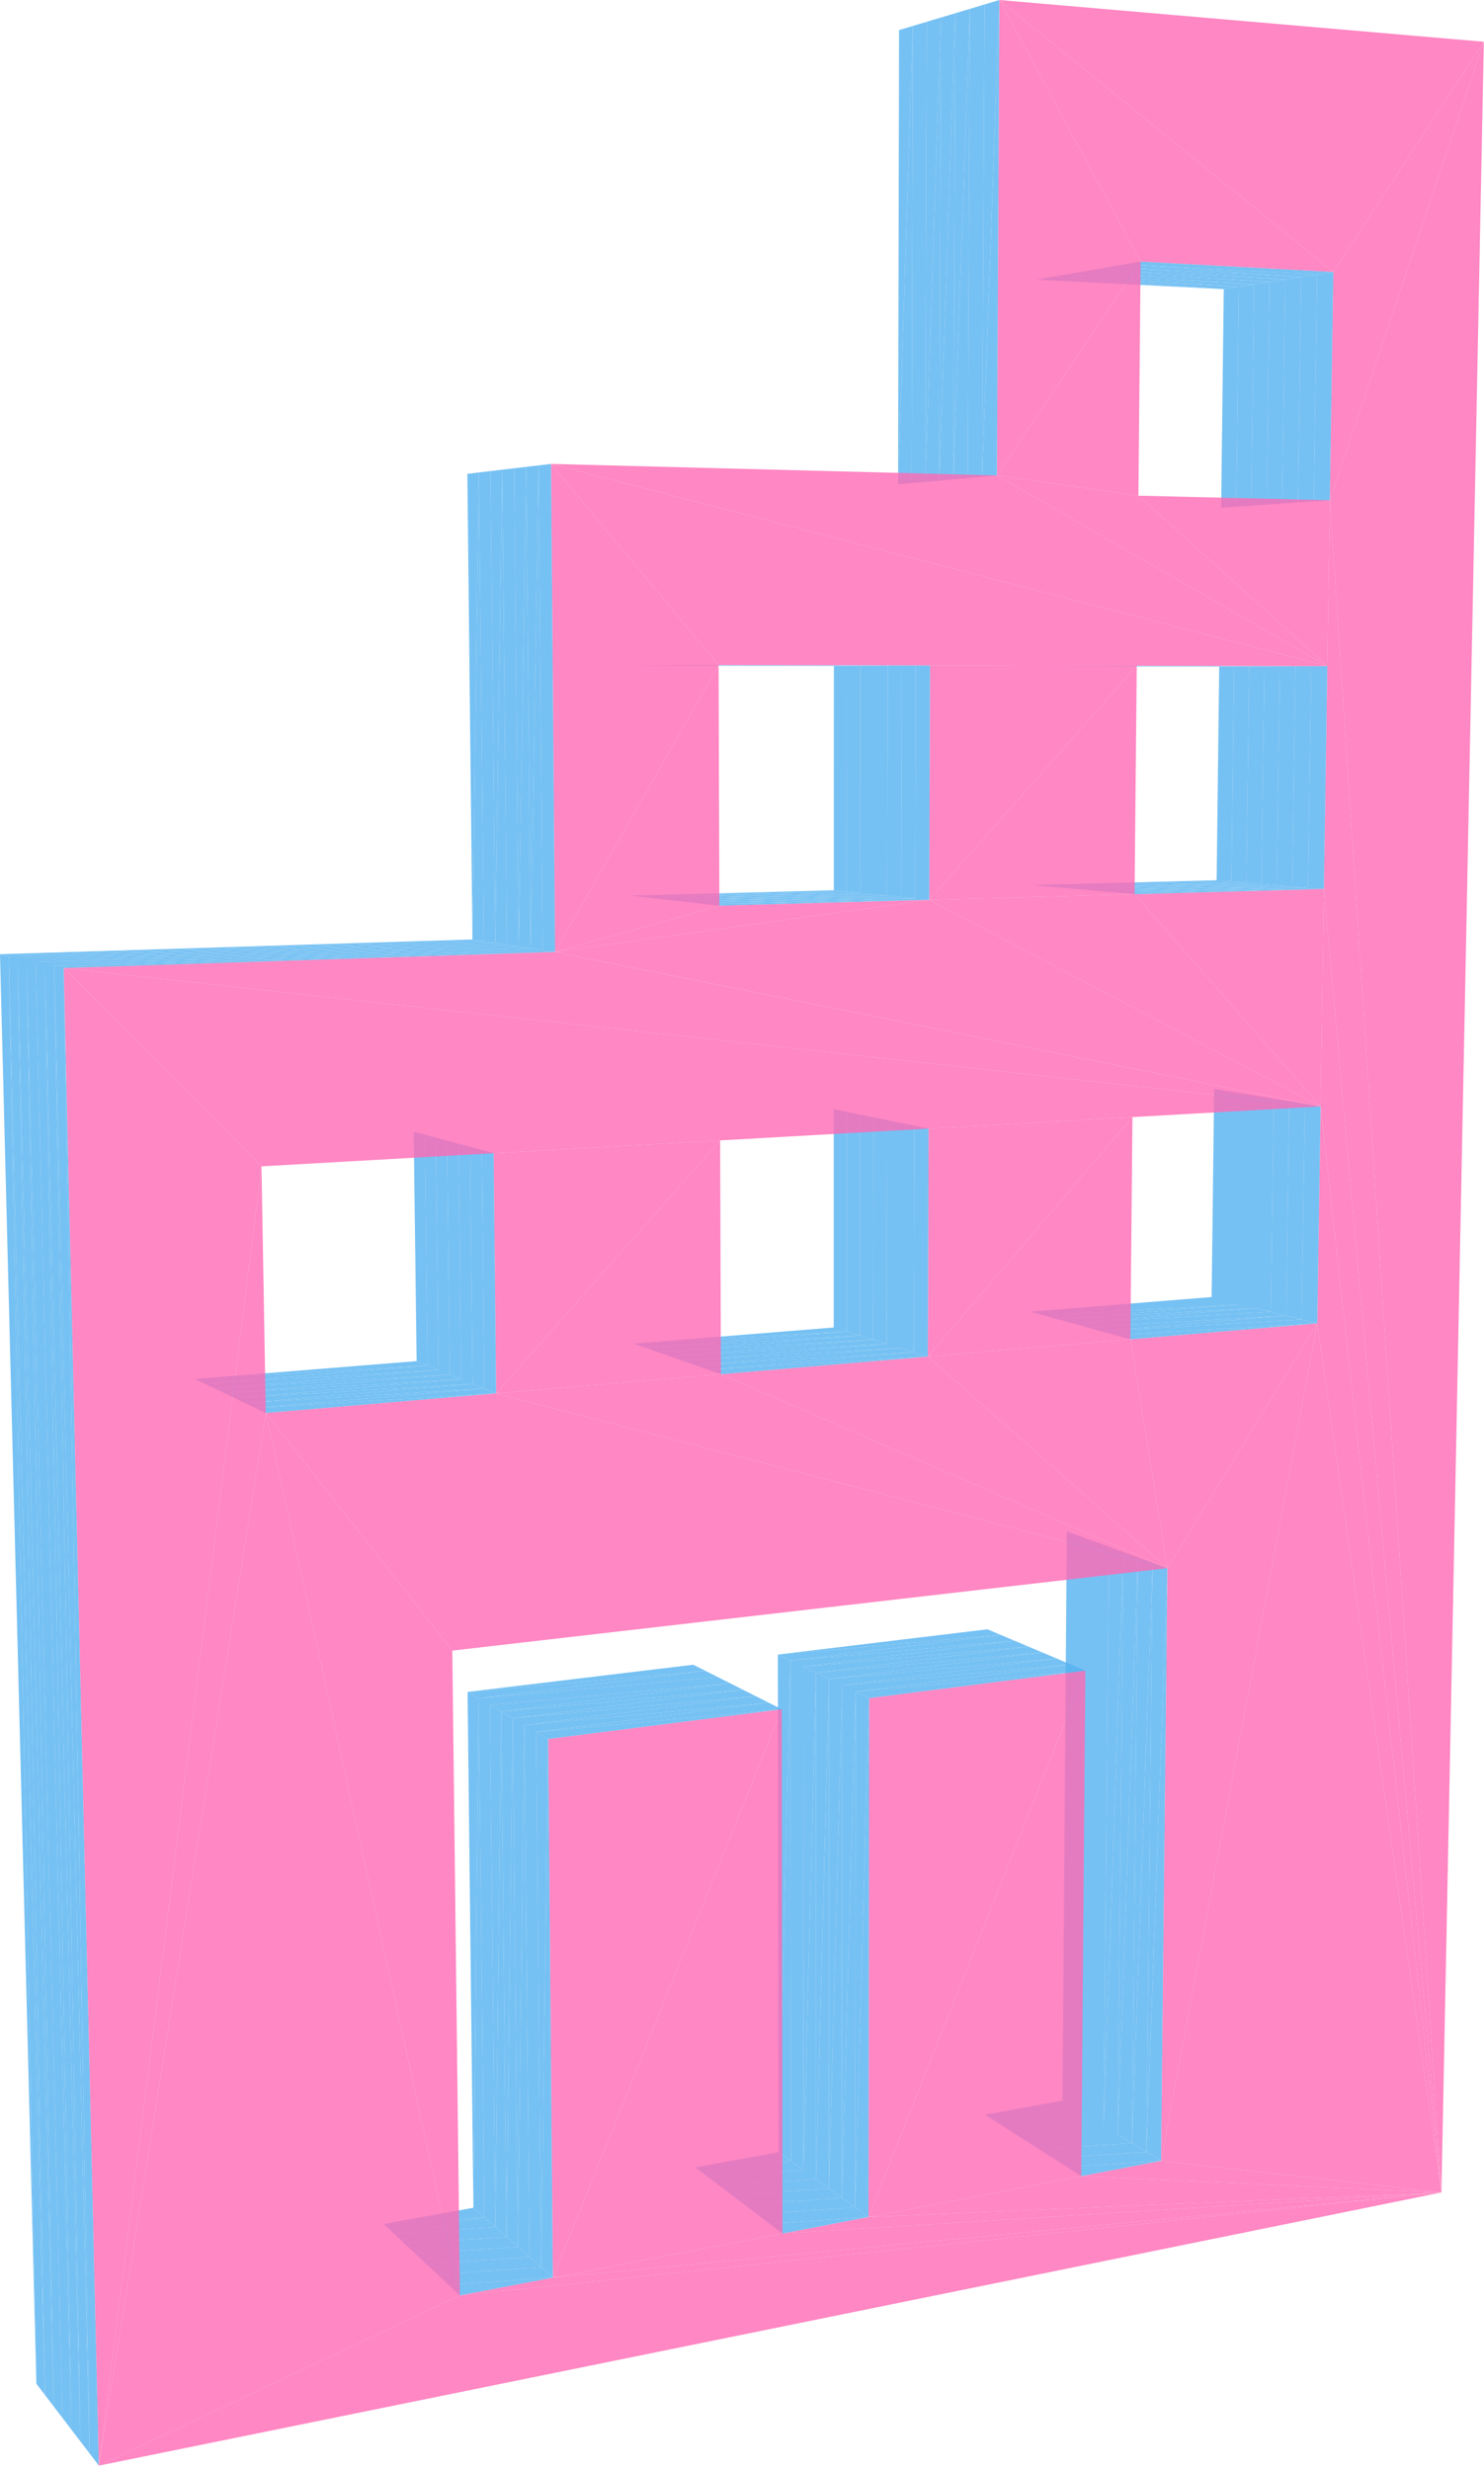 <?xml version="1.0" encoding="UTF-8"?> <svg xmlns="http://www.w3.org/2000/svg" width="354" height="589" viewBox="0 0 354 589" fill="none"> <path d="M256.694 502.943L253.452 500.963L234.955 504.326L256.694 502.943ZM256.694 502.943L257.786 366.417L253.452 500.963L256.694 502.943ZM238.12 506.346L256.694 502.943L234.955 504.326L238.12 506.346ZM259.975 504.946L256.694 502.943L238.12 506.346L259.975 504.946ZM292.5 310.189L293.123 260.255L289.027 309.323L292.5 310.189ZM293.123 260.255L289.624 259.677L289.027 309.323L293.123 260.255ZM257.786 366.417L254.478 365.208L253.452 500.963L257.786 366.417ZM259.975 504.946L261.134 367.64L256.694 502.943L259.975 504.946ZM292.5 310.189L289.027 309.323L245.713 312.813L292.5 310.189ZM241.324 508.389L259.975 504.946L238.12 506.346L241.324 508.389ZM263.294 506.973L259.975 504.946L241.324 508.389L263.294 506.973ZM296.014 311.065L296.663 260.84L292.5 310.189L296.014 311.065ZM296.663 260.84L293.123 260.255L292.5 310.189L296.663 260.84ZM261.134 367.64L257.786 366.417L256.694 502.943L261.134 367.64ZM263.294 506.973L264.521 368.878L259.975 504.946L263.294 506.973ZM296.014 311.065L292.5 310.189L249.008 313.72L296.014 311.065ZM244.565 510.457L263.294 506.973L241.324 508.389L244.565 510.457ZM266.653 509.024L263.294 506.973L244.565 510.457L266.653 509.024ZM299.57 311.952L300.247 261.432L296.014 311.065L299.57 311.952ZM300.247 261.432L296.663 260.84L296.014 311.065L300.247 261.432ZM293.747 210.212L294.386 158.962L290.221 209.927L293.747 210.212ZM294.386 158.962L290.834 158.98L290.221 209.927L294.386 158.962ZM264.521 368.878L261.134 367.64L259.975 504.946L264.521 368.878ZM249.008 313.72L292.5 310.189L245.713 312.813L249.008 313.72ZM266.653 509.024L267.95 370.131L263.294 506.973L266.653 509.024ZM299.57 311.952L296.014 311.065L252.342 314.639L299.57 311.952ZM247.846 512.55L266.653 509.024L244.565 510.457L247.846 512.55ZM270.052 511.099L266.653 509.024L247.846 512.55L270.052 511.099ZM293.747 210.212L290.221 209.927L246.36 211.077L293.747 210.212ZM303.168 312.85L303.873 262.031L299.57 311.952L303.168 312.85ZM303.873 262.031L300.247 261.432L299.57 311.952L303.873 262.031Z" fill="#54B2F0" fill-opacity="0.8"></path> <path d="M343.846 522.862L314.226 315.608L276.974 515.326L343.846 522.862Z" fill="#FF69B4" fill-opacity="0.8"></path> <path d="M297.314 210.501L297.981 158.944L293.747 210.212L297.314 210.501ZM297.981 158.944L294.386 158.962L293.747 210.212L297.981 158.944Z" fill="#54B2F0" fill-opacity="0.8"></path> <path d="M276.974 515.326L257.928 518.982L343.846 522.862L276.974 515.326Z" fill="#FF69B4" fill-opacity="0.8"></path> <path d="M267.95 370.131L264.521 368.878L263.294 506.973L267.95 370.131ZM252.342 314.639L296.014 311.065L249.008 313.721L252.342 314.639ZM270.052 511.099L271.421 371.399L266.653 509.024L270.052 511.099ZM303.168 312.85L299.57 311.952L255.718 315.57L303.168 312.85ZM251.166 514.668L270.052 511.099L247.846 512.55L251.166 514.668ZM273.492 513.2L270.052 511.099L251.166 514.668L273.492 513.2Z" fill="#54B2F0" fill-opacity="0.8"></path> <path d="M343.846 522.862L315.019 263.873L314.226 315.608L343.846 522.862Z" fill="#FF69B4" fill-opacity="0.8"></path> <path d="M297.314 210.501L293.747 210.212L249.703 211.377L297.314 210.501ZM238.762 389.921L235.543 388.564L185.548 394.582L238.762 389.921ZM306.81 313.758L307.543 262.637L303.168 312.85L306.81 313.758ZM307.543 262.637L303.873 262.031L303.168 312.85L307.543 262.637ZM294.869 120.839L295.523 68.391L291.297 121.086L294.869 120.839ZM295.523 68.391L291.923 68.956L291.297 121.086L295.523 68.391ZM300.925 210.794L301.62 158.925L297.314 210.501L300.925 210.794ZM301.62 158.925L297.981 158.944L297.314 210.501L301.62 158.925ZM271.421 371.399L267.95 370.131L266.653 509.024L271.421 371.399ZM294.386 158.962L250.06 158.889L290.833 158.98L294.386 158.962ZM255.718 315.569L299.57 311.952L252.342 314.639L255.718 315.569ZM249.703 211.377L293.747 210.212L246.36 211.077L249.703 211.377ZM273.492 513.2L274.934 372.683L270.052 511.099L273.492 513.2Z" fill="#54B2F0" fill-opacity="0.8"></path> <path d="M343.846 522.862L315.813 212L315.019 263.872L343.846 522.862Z" fill="#FF69B4" fill-opacity="0.8"></path> <path d="M306.81 313.758L303.168 312.85L259.135 316.511L306.81 313.758ZM254.527 516.812L273.492 513.2L251.166 514.668L254.527 516.812ZM276.974 515.326L273.492 513.2L254.527 516.812L276.974 515.326ZM188.678 515.404L185.727 513.277L165.871 516.887L188.678 515.404ZM300.925 210.794L297.314 210.501L253.087 211.68L300.925 210.794ZM242.02 391.295L238.762 389.921L188.545 396.013L242.02 391.295ZM310.496 314.678L311.258 263.251L306.81 313.758L310.496 314.678ZM311.258 263.251L307.543 262.637L306.81 313.758L311.258 263.251ZM298.485 120.59L299.167 67.82L294.869 120.839L298.485 120.59ZM299.167 67.82L295.523 68.391L294.869 120.839L299.167 67.82ZM304.579 211.09L305.303 158.907L300.925 210.794L304.579 211.09ZM305.303 158.907L301.62 158.925L300.925 210.794L305.303 158.907ZM274.934 372.683L271.421 371.399L270.052 511.099L274.934 372.683ZM250.06 158.889L246.692 158.907L290.833 158.98L250.06 158.889ZM297.981 158.944L253.469 158.869L294.386 158.962L297.981 158.944ZM259.135 316.511L303.168 312.85L255.718 315.569L259.135 316.511Z" fill="#54B2F0" fill-opacity="0.8"></path> <path d="M257.928 518.982L207.163 528.726L343.846 522.862L257.928 518.982Z" fill="#FF69B4" fill-opacity="0.8"></path> <path d="M188.678 515.404L188.545 396.013L185.727 513.277L188.678 515.404ZM253.087 211.68L297.314 210.501L249.703 211.377L253.087 211.68ZM276.974 515.326L278.491 373.983L273.492 513.2L276.974 515.326Z" fill="#54B2F0" fill-opacity="0.8"></path> <path d="M343.846 522.862L317.241 119.297L315.813 212L343.846 522.862Z" fill="#FF69B4" fill-opacity="0.8"></path> <path d="M310.496 314.678L306.81 313.758L262.594 317.464L310.496 314.678ZM257.928 518.982L276.974 515.326L254.527 516.812L257.928 518.982ZM168.731 519.058L188.678 515.404L165.871 516.887L168.731 519.058ZM188.545 396.013L238.762 389.921L185.548 394.582L188.545 396.013ZM191.665 517.557L188.678 515.404L168.731 519.058L191.665 517.557ZM304.579 211.09L300.925 210.794L256.513 211.987L304.579 211.09ZM245.317 392.686L242.02 391.295L191.579 397.462L245.317 392.686Z" fill="#54B2F0" fill-opacity="0.8"></path> <path d="M343.846 522.862L353.96 9.96L317.241 119.297L343.846 522.862Z" fill="#FF69B4" fill-opacity="0.8"></path> <path d="M188.545 396.013L185.548 394.582L185.727 513.277L188.545 396.013ZM314.226 315.608L315.019 263.872L310.496 314.678L314.226 315.608ZM315.019 263.872L311.258 263.251L310.496 314.678L315.019 263.872ZM302.144 120.338L302.856 67.242L298.485 120.59L302.144 120.338ZM302.856 67.242L299.167 67.82L298.485 120.59L302.856 67.242ZM295.523 68.391L250.698 66.089L291.923 68.955L295.523 68.391ZM308.278 211.389L309.031 158.888L304.579 211.09L308.278 211.389ZM309.031 158.888L305.303 158.907L304.579 211.09L309.031 158.888ZM278.491 373.983L274.934 372.683L273.492 513.2L278.491 373.983ZM253.469 158.869L250.06 158.888L294.386 158.962L253.469 158.869Z" fill="#54B2F0" fill-opacity="0.8"></path> <path d="M314.226 315.608L278.491 373.983L276.974 515.326L314.226 315.608Z" fill="#FF69B4" fill-opacity="0.8"></path> <path d="M301.62 158.925L256.92 158.85L297.981 158.944L301.62 158.925ZM262.594 317.464L306.81 313.758L259.135 316.511L262.594 317.464ZM191.665 517.557L191.579 397.462L188.678 515.404L191.665 517.557ZM256.513 211.987L300.925 210.794L253.087 211.68L256.513 211.987ZM314.226 315.608L310.496 314.678L266.096 318.429L314.226 315.608ZM171.626 521.256L191.665 517.557L168.731 519.058L171.626 521.256ZM191.579 397.462L242.02 391.295L188.545 396.013L191.579 397.462ZM194.688 519.736L191.665 517.557L171.626 521.256L194.688 519.736ZM308.278 211.389L304.579 211.09L259.981 212.298L308.278 211.389ZM248.654 394.093L245.317 392.686L194.651 398.928L248.654 394.093ZM191.579 397.462L188.545 396.013L188.678 515.404L191.579 397.462ZM305.849 120.082L306.59 66.657L302.144 120.338L305.849 120.082ZM306.59 66.657L302.856 67.242L302.144 120.338L306.59 66.657ZM250.698 66.089L247.287 66.681L291.923 68.955L250.698 66.089ZM299.167 67.82L254.152 65.49L295.523 68.391L299.167 67.82ZM312.023 211.693L312.806 158.869L308.278 211.389L312.023 211.693ZM312.806 158.869L309.031 158.888L308.278 211.389L312.806 158.869ZM256.92 158.85L253.469 158.869L297.981 158.944L256.92 158.85ZM305.303 158.907L260.415 158.831L301.62 158.925L305.303 158.907ZM266.096 318.429L310.496 314.678L262.594 317.464L266.096 318.429ZM194.688 519.736L194.651 398.928L191.665 517.557L194.688 519.736Z" fill="#54B2F0" fill-opacity="0.8"></path> <path d="M207.163 528.726L186.655 532.663L343.846 522.862L207.163 528.726Z" fill="#FF69B4" fill-opacity="0.8"></path> <path d="M259.981 212.298L304.579 211.09L256.513 211.987L259.981 212.298ZM174.558 523.481L194.688 519.736L171.626 521.256L174.558 523.481ZM194.651 398.928L245.317 392.686L191.579 397.462L194.651 398.928ZM197.749 521.942L194.688 519.736L174.558 523.481L197.749 521.942ZM312.023 211.693L308.278 211.389L263.493 212.612L312.023 211.693ZM252.032 395.518L248.654 394.093L197.762 400.413L252.032 395.518Z" fill="#54B2F0" fill-opacity="0.8"></path> <path d="M314.226 315.608L269.641 319.406L278.491 373.983L314.226 315.608Z" fill="#FF69B4" fill-opacity="0.8"></path> <path d="M194.651 398.928L191.579 397.462L191.665 517.557L194.651 398.928ZM201.962 317.541L201.997 265.163L198.874 316.586L201.962 317.541ZM201.997 265.163L198.886 264.526L198.874 316.586L201.997 265.163ZM309.6 119.824L310.371 66.065L305.849 120.082L309.6 119.824ZM310.371 66.065L306.59 66.657L305.849 120.082L310.371 66.065ZM254.152 65.49L250.699 66.089L295.523 68.391L254.152 65.49ZM302.856 67.242L257.65 64.883L299.167 67.82L302.856 67.242ZM315.813 212L316.627 158.849L312.023 211.693L315.813 212ZM316.627 158.849L312.806 158.869L312.023 211.693L316.627 158.849ZM260.415 158.831L256.92 158.85L301.62 158.925L260.415 158.831ZM309.031 158.888L263.954 158.811L305.303 158.907L309.031 158.888ZM269.641 319.406L314.226 315.608L266.096 318.429L269.641 319.406ZM197.749 521.942L197.762 400.413L194.688 519.736L197.749 521.942ZM263.493 212.612L308.278 211.389L259.981 212.298L263.493 212.612ZM201.962 317.541L198.874 316.586L151.127 320.434L201.962 317.541ZM177.525 525.733L197.749 521.942L174.558 523.481L177.525 525.733ZM197.762 400.413L248.654 394.093L194.651 398.928L197.762 400.413ZM200.848 524.175L197.749 521.942L177.525 525.733L200.848 524.175ZM315.813 212L312.023 211.693L267.049 212.931L315.813 212Z" fill="#54B2F0" fill-opacity="0.8"></path> <path d="M257.928 518.982L258.914 398.421L207.163 528.726L257.928 518.982Z" fill="#FF69B4" fill-opacity="0.8"></path> <path d="M255.452 396.961L252.032 395.518L200.912 401.917L255.452 396.961ZM197.762 400.413L194.651 398.928L194.688 519.736L197.762 400.413ZM205.09 318.506L205.146 265.808L201.962 317.541L205.09 318.506ZM205.146 265.808L201.997 265.163L201.962 317.541L205.146 265.808ZM313.397 119.562L314.199 65.465L309.6 119.824L313.397 119.562ZM314.199 65.465L310.371 66.065L309.6 119.824L314.199 65.465Z" fill="#54B2F0" fill-opacity="0.8"></path> <path d="M315.813 212L270.649 213.254L315.019 263.872L315.813 212ZM317.241 119.297L316.627 158.849L315.813 212L317.241 119.297Z" fill="#FF69B4" fill-opacity="0.8"></path> <path d="M257.65 64.883L254.152 65.49L299.167 67.82L257.65 64.883ZM306.59 66.657L261.191 64.268L302.856 67.242L306.59 66.657ZM263.954 158.811L260.415 158.831L305.303 158.907L263.954 158.811ZM312.806 158.869L267.537 158.791L309.031 158.888L312.806 158.869ZM200.848 524.175L200.912 401.917L197.749 521.942L200.848 524.175ZM267.048 212.931L312.022 211.693L263.493 212.612L267.048 212.931Z" fill="#54B2F0" fill-opacity="0.8"></path> <path d="M186.654 532.663L131.88 543.177L343.846 522.862L186.654 532.663Z" fill="#FF69B4" fill-opacity="0.8"></path> <path d="M205.09 318.506L201.962 317.541L153.992 321.436L205.09 318.506ZM180.53 528.014L200.848 524.175L177.525 525.733L180.53 528.014ZM200.912 401.917L252.032 395.518L197.762 400.413L200.912 401.917ZM203.986 526.437L200.848 524.175L180.53 528.014L203.986 526.437ZM258.915 398.421L255.452 396.961L204.102 403.44L258.915 398.421ZM200.912 401.917L197.762 400.413L197.749 521.942L200.912 401.917ZM168.274 398.472L165.371 397.011L111.538 403.492L168.274 398.472ZM208.256 319.484L208.334 266.461L205.09 318.506L208.256 319.484ZM208.334 266.461L205.146 265.808L205.09 318.506L208.334 266.461ZM317.241 119.297L318.075 64.858L313.397 119.562L317.241 119.297ZM318.075 64.858L314.199 65.465L313.397 119.562L318.075 64.858Z" fill="#54B2F0" fill-opacity="0.8"></path> <path d="M353.96 9.96L318.075 64.858L317.241 119.297L353.96 9.96Z" fill="#FF69B4" fill-opacity="0.8"></path> <path d="M261.191 64.268L257.65 64.883L302.856 67.242L261.191 64.268ZM310.371 66.065L264.778 63.645L306.59 66.657L310.371 66.065ZM202.031 212.638L202.066 158.809L198.899 212.323L202.031 212.638ZM267.538 158.791L263.954 158.811L309.031 158.888L267.538 158.791ZM202.066 158.809L198.913 158.829L198.899 212.323L202.066 158.809ZM316.627 158.849L271.167 158.771L312.806 158.869L316.627 158.849ZM153.992 321.436L201.962 317.541L151.127 320.434L153.992 321.436ZM203.986 526.437L204.101 403.44L200.848 524.175L203.986 526.437ZM270.649 213.254L315.813 212L267.049 212.931L270.649 213.254Z" fill="#54B2F0" fill-opacity="0.8"></path> <path d="M269.641 319.406L221.327 323.522L278.491 373.983L269.641 319.406Z" fill="#FF69B4" fill-opacity="0.8"></path> <path d="M208.256 319.484L205.09 318.507L156.892 322.451L208.256 319.484ZM183.573 530.324L203.986 526.437L180.53 528.014L183.573 530.324ZM204.101 403.44L255.452 396.961L200.912 401.917L204.101 403.44ZM207.163 528.726L203.986 526.437L183.573 530.324L207.163 528.726ZM115.532 528.805L112.927 526.514L91.531 530.404L115.532 528.805ZM202.031 212.638L198.899 212.323L150.487 213.593L202.031 212.638ZM204.101 403.44L200.912 401.917L200.848 524.175L204.101 403.44ZM171.214 399.952L168.274 398.472L114.178 405.035L171.214 399.952ZM211.462 320.475L211.563 267.123L208.256 319.484L211.462 320.475ZM211.563 267.123L208.334 266.461L208.256 319.484L211.563 267.123Z" fill="#54B2F0" fill-opacity="0.8"></path> <path d="M317.241 119.297L271.56 118.214L316.627 158.849L317.241 119.297Z" fill="#FF69B4" fill-opacity="0.8"></path> <path d="M264.778 63.645L261.191 64.268L306.59 66.657L264.778 63.645ZM314.199 65.465L268.411 63.015L310.371 66.065L314.199 65.465Z" fill="#54B2F0" fill-opacity="0.8"></path> <path d="M258.914 398.421L207.332 404.982L207.163 528.726L258.914 398.421Z" fill="#FF69B4" fill-opacity="0.8"></path> <path d="M205.202 212.957L205.259 158.789L202.031 212.638L205.202 212.957ZM271.167 158.771L267.538 158.791L312.806 158.869L271.167 158.771ZM205.259 158.789L202.066 158.809L202.031 212.638L205.259 158.789ZM217.467 115.217L217.752 6.191L214.226 115.509L217.467 115.217ZM156.892 322.451L205.09 318.506L153.992 321.436L156.892 322.451ZM207.163 528.726L207.332 404.982L203.986 526.437L207.163 528.726ZM115.532 528.805L114.178 405.035L112.927 526.514L115.532 528.805Z" fill="#54B2F0" fill-opacity="0.8"></path> <path d="M269.641 319.406L270.145 266.409L221.327 323.522L269.641 319.406Z" fill="#FF69B4" fill-opacity="0.8"></path> <path d="M211.462 320.475L208.256 319.484L159.83 323.479L211.462 320.475ZM186.654 532.663L207.163 528.726L183.573 530.324L186.654 532.663ZM217.752 6.191L214.464 7.177L214.226 115.509L217.752 6.191ZM94.029 532.744L115.532 528.805L91.531 530.404L94.029 532.744ZM207.332 404.982L258.914 398.421L204.101 403.44L207.332 404.982Z" fill="#54B2F0" fill-opacity="0.8"></path> <path d="M131.88 543.177L109.707 547.433L343.846 522.862L131.88 543.177Z" fill="#FF69B4" fill-opacity="0.8"></path> <path d="M114.178 405.035L168.274 398.472L111.538 403.492L114.178 405.035ZM118.171 531.124L115.533 528.805L94.029 532.744L118.171 531.124ZM205.202 212.957L202.031 212.638L153.388 213.924L205.202 212.957Z" fill="#54B2F0" fill-opacity="0.8"></path> <path d="M270.649 213.254L221.674 214.613L315.019 263.873L270.649 213.254Z" fill="#FF69B4" fill-opacity="0.8"></path> <path d="M207.332 404.982L204.102 403.44L203.986 526.437L207.332 404.982ZM174.19 401.449L171.214 399.952L116.852 406.597L174.19 401.449ZM114.178 405.035L111.538 403.492L112.927 526.514L114.178 405.035ZM214.709 321.477L214.833 267.793L211.462 320.475L214.709 321.477ZM214.833 267.793L211.563 267.123L211.462 320.475L214.833 267.793ZM268.411 63.015L264.778 63.645L310.371 66.065L268.411 63.015ZM318.075 64.858L272.091 62.376L314.199 65.465L318.075 64.858ZM208.413 213.279L208.493 158.769L205.202 212.957L208.413 213.279ZM208.493 158.769L205.259 158.789L205.202 212.957L208.493 158.769ZM202.066 158.809L153.077 158.728L198.913 158.829L202.066 158.809ZM220.75 114.921L221.082 5.192L217.468 115.217L220.75 114.921ZM159.83 323.479L208.256 319.484L156.892 322.451L159.83 323.479ZM118.171 531.124L116.852 406.597L115.533 528.805L118.171 531.124ZM153.388 213.924L202.031 212.638L150.487 213.593L153.388 213.924ZM214.709 321.477L211.462 320.475L162.806 324.52L214.709 321.477ZM221.082 5.192L217.752 6.191L217.468 115.217L221.082 5.192ZM96.558 535.114L118.171 531.124L94.029 532.744L96.558 535.114ZM116.852 406.597L171.214 399.952L114.178 405.035L116.852 406.597ZM120.843 533.473L118.171 531.124L96.558 535.114L120.843 533.473ZM208.413 213.279L205.202 212.957L156.325 214.259L208.413 213.279ZM177.205 402.966L174.19 401.449L119.56 408.18L177.205 402.966ZM116.852 406.597L114.178 405.035L115.533 528.805L116.852 406.597ZM217.997 322.493L218.145 268.471L214.709 321.477L217.997 322.493ZM218.145 268.471L214.833 267.793L214.709 321.477L218.145 268.471ZM272.091 62.376L268.411 63.015L314.199 65.465L272.091 62.376ZM211.664 213.607L211.768 158.748L208.413 213.279L211.664 213.607ZM211.768 158.748L208.493 158.769L208.413 213.279L211.768 158.748Z" fill="#54B2F0" fill-opacity="0.8"></path> <path d="M353.96 9.96L238.396 0L318.075 64.858L353.96 9.96Z" fill="#FF69B4" fill-opacity="0.8"></path> <path d="M153.077 158.728L150.158 158.749L198.913 158.829L153.077 158.728ZM224.075 114.622L224.456 4.181L220.75 114.921L224.075 114.622ZM205.259 158.789L156.034 158.707L202.066 158.809L205.259 158.789ZM162.806 324.52L211.462 320.475L159.83 323.479L162.806 324.52Z" fill="#54B2F0" fill-opacity="0.8"></path> <path d="M270.145 266.409L221.5 269.158L221.327 323.522L270.145 266.409ZM221.327 323.522L171.968 327.726L278.491 373.983L221.327 323.522ZM271.56 118.214L237.807 113.385L316.627 158.849L271.56 118.214Z" fill="#FF69B4" fill-opacity="0.8"></path> <path d="M120.843 533.474L119.56 408.181L118.171 531.124L120.843 533.474ZM156.325 214.259L205.202 212.957L153.387 213.924L156.325 214.259ZM217.997 322.493L214.709 321.478L165.82 325.575L217.997 322.493ZM224.456 4.181L221.082 5.192L220.75 114.921L224.456 4.181ZM99.12 537.515L120.843 533.474L96.558 535.114L99.12 537.515ZM119.56 408.181L174.19 401.449L116.852 406.598L119.56 408.181ZM123.549 535.853L120.843 533.474L99.12 537.515L123.549 535.853Z" fill="#54B2F0" fill-opacity="0.8"></path> <path d="M270.649 213.254L271.167 158.771L221.674 214.613L270.649 213.254Z" fill="#FF69B4" fill-opacity="0.8"></path> <path d="M211.664 213.606L208.412 213.279L159.301 214.599L211.664 213.606ZM180.257 404.502L177.205 402.966L122.304 409.784L180.257 404.502ZM119.56 408.18L116.852 406.597L118.171 531.124L119.56 408.18ZM221.327 323.522L221.5 269.158L217.997 322.493L221.327 323.522ZM221.5 269.158L218.145 268.471L217.997 322.493L221.5 269.158ZM214.958 213.938L215.086 158.727L211.664 213.606L214.958 213.938ZM215.086 158.727L211.768 158.748L211.664 213.606L215.086 158.727ZM156.034 158.707L153.077 158.728L202.066 158.809L156.034 158.707ZM227.442 114.319L227.873 3.156L224.075 114.622L227.442 114.319ZM208.493 158.769L159.03 158.686L205.259 158.789L208.493 158.769ZM165.82 325.575L214.709 321.477L162.806 324.52L165.82 325.575ZM123.549 535.853L122.304 409.784L120.843 533.473L123.549 535.853Z" fill="#54B2F0" fill-opacity="0.8"></path> <path d="M109.707 547.433L23.589 588.014L343.846 522.862L109.707 547.433Z" fill="#FF69B4" fill-opacity="0.8"></path> <path d="M159.301 214.599L208.412 213.279L156.325 214.259L159.301 214.599ZM221.327 323.522L217.997 322.493L168.874 326.643L221.327 323.522ZM227.873 3.156L224.456 4.181L224.075 114.622L227.873 3.156ZM101.716 539.946L123.549 535.853L99.12 537.514L101.716 539.946ZM122.304 409.784L177.205 402.966L119.56 408.18L122.304 409.784ZM126.29 538.263L123.549 535.853L101.716 539.946L126.29 538.263ZM214.958 213.938L211.664 213.606L162.316 214.943L214.958 213.938Z" fill="#54B2F0" fill-opacity="0.8"></path> <path d="M186.654 532.663L186.481 407.634L131.88 543.177L186.654 532.663Z" fill="#FF69B4" fill-opacity="0.8"></path> <path d="M183.349 406.058L180.257 404.502L125.084 411.409L183.349 406.058ZM122.304 409.784L119.56 408.18L120.843 533.473L122.304 409.784Z" fill="#54B2F0" fill-opacity="0.8"></path> <path d="M238.396 0L272.091 62.376L318.075 64.858L238.396 0Z" fill="#FF69B4" fill-opacity="0.8"></path> <path d="M218.294 214.273L218.447 158.706L214.958 213.938L218.294 214.273ZM218.447 158.706L215.086 158.728L214.958 213.938L218.447 158.706ZM159.03 158.686L156.034 158.707L205.259 158.789L159.03 158.686ZM230.852 114.012L231.335 2.118L227.442 114.319L230.852 114.012ZM211.768 158.748L162.065 158.664L208.493 158.769L211.768 158.748ZM168.874 326.644L217.997 322.493L165.82 325.575L168.874 326.644Z" fill="#54B2F0" fill-opacity="0.8"></path> <path d="M271.56 118.214L272.091 62.376L237.807 113.385L271.56 118.214Z" fill="#FF69B4" fill-opacity="0.8"></path> <path d="M126.29 538.263L125.084 411.409L123.549 535.853L126.29 538.263ZM162.316 214.943L211.664 213.607L159.301 214.599L162.316 214.943Z" fill="#54B2F0" fill-opacity="0.8"></path> <path d="M271.167 158.771L221.852 158.685L221.674 214.613L271.167 158.771ZM221.674 214.613L132.411 227.004L315.019 263.873L221.674 214.613Z" fill="#FF69B4" fill-opacity="0.8"></path> <path d="M231.335 2.118L227.873 3.156L227.442 114.319L231.335 2.118ZM104.345 542.409L126.29 538.263L101.716 539.946L104.345 542.409ZM125.084 411.409L180.257 404.502L122.304 409.784L125.084 411.409ZM129.067 540.704L126.29 538.263L104.345 542.409L129.067 540.704ZM218.294 214.273L214.958 213.938L165.371 215.292L218.294 214.273ZM186.481 407.634L183.349 406.058L127.9 413.055L186.481 407.634ZM125.084 411.409L122.304 409.784L123.549 535.853L125.084 411.409ZM101.984 325.659L101.3 270.587L99.38 324.603L101.984 325.659ZM101.3 270.587L98.681 269.881L99.38 324.603L101.3 270.587Z" fill="#54B2F0" fill-opacity="0.8"></path> <path d="M171.968 327.726L118.347 332.294L278.491 373.983L171.968 327.726Z" fill="#FF69B4" fill-opacity="0.8"></path> <path d="M221.674 214.613L221.852 158.685L218.294 214.273L221.674 214.613ZM115.401 224.456L112.695 224.05L112.686 224.061L115.401 224.456ZM221.852 158.685L218.447 158.706L218.294 214.273L221.852 158.685ZM162.065 158.664L159.03 158.686L208.493 158.769L162.065 158.664ZM234.307 113.701L234.842 1.066L230.852 114.012L234.307 113.701ZM215.086 158.727L165.14 158.642L211.768 158.748L215.086 158.727ZM171.968 327.726L221.327 323.522L168.874 326.644L171.968 327.726ZM129.067 540.704L127.9 413.055L126.29 538.263L129.067 540.704ZM165.371 215.292L214.958 213.938L162.316 214.943L165.371 215.292ZM115.392 224.466L115.401 224.456L112.686 224.061L115.392 224.466ZM234.842 1.066L231.334 2.118L230.852 114.012L234.842 1.066ZM101.984 325.659L99.38 324.603L46.486 328.865L101.984 325.659ZM107.008 544.905L129.067 540.704L104.345 542.409L107.008 544.905ZM127.9 413.055L183.349 406.058L125.084 411.409L127.9 413.055ZM131.88 543.177L129.067 540.704L107.008 544.905L131.88 543.177ZM221.674 214.613L218.294 214.273L168.466 215.645L221.674 214.613ZM127.9 413.055L125.084 411.409L126.29 538.263L127.9 413.055Z" fill="#54B2F0" fill-opacity="0.8"></path> <path d="M272.091 62.376L238.396 0L237.807 113.385L272.091 62.376Z" fill="#FF69B4" fill-opacity="0.8"></path> <path d="M104.622 326.729L103.952 271.302L101.984 325.659L104.622 326.729ZM103.952 271.302L101.3 270.587L101.984 325.659L103.952 271.302Z" fill="#54B2F0" fill-opacity="0.8"></path> <path d="M186.481 407.634L130.754 414.723L131.88 543.177L186.481 407.634Z" fill="#FF69B4" fill-opacity="0.8"></path> <path d="M118.143 224.866L115.401 224.456L115.392 224.466L118.143 224.866ZM165.14 158.642L162.065 158.664L211.768 158.748L165.14 158.642ZM237.807 113.385L238.396 0L234.307 113.701L237.807 113.385ZM218.447 158.706L168.256 158.62L215.086 158.727L218.447 158.706ZM115.401 224.456L114.224 112.677L112.695 224.05L115.401 224.456Z" fill="#54B2F0" fill-opacity="0.8"></path> <path d="M237.807 113.385L131.44 110.636L316.627 158.849L237.807 113.385Z" fill="#FF69B4" fill-opacity="0.8"></path> <path d="M131.88 543.177L130.754 414.723L129.067 540.704L131.88 543.177ZM168.466 215.645L218.294 214.273L165.371 215.292L168.466 215.645ZM118.134 224.877L118.143 224.866L115.392 224.466L118.134 224.877ZM238.396 0L234.842 1.066L234.307 113.701L238.396 0ZM104.622 326.729L101.984 325.659L48.806 329.977L104.622 326.729ZM109.707 547.433L131.88 543.177L107.008 544.905L109.707 547.433ZM114.224 112.677L111.487 113.001L112.695 224.05L114.224 112.677ZM130.754 414.723L186.481 407.634L127.9 413.055L130.754 414.723Z" fill="#54B2F0" fill-opacity="0.8"></path> <path d="M132.411 227.004L132.401 227.015L315.019 263.872L132.411 227.004Z" fill="#FF69B4" fill-opacity="0.8"></path> <path d="M130.754 414.723L127.9 413.055L129.067 540.704L130.754 414.723ZM107.295 327.812L106.64 272.026L104.622 326.729L107.295 327.812ZM106.64 272.026L103.952 271.302L104.622 326.729L106.64 272.026ZM120.921 225.283L118.143 224.867L118.134 224.877L120.921 225.283ZM168.256 158.62L165.14 158.642L215.086 158.728L168.256 158.62ZM221.852 158.685L171.414 158.598L218.447 158.706L221.852 158.685ZM118.143 224.867L116.998 112.348L115.401 224.456L118.143 224.867ZM48.806 329.977L101.984 325.659L46.486 328.865L48.806 329.977ZM171.602 216.003L221.674 214.613L168.466 215.645L171.602 216.003ZM120.912 225.293L120.921 225.283L118.134 224.877L120.912 225.293ZM107.295 327.812L104.622 326.729L51.157 331.104L107.295 327.812ZM116.998 112.348L114.224 112.677L115.401 224.456L116.998 112.348Z" fill="#54B2F0" fill-opacity="0.8"></path> <path d="M131.44 110.636L171.414 158.598L316.627 158.849L131.44 110.636ZM63.404 336.974L107.899 393.646L278.491 373.983L63.404 336.974ZM118.347 332.294L63.404 336.974L278.491 373.983L118.347 332.294Z" fill="#FF69B4" fill-opacity="0.8"></path> <path d="M110.003 328.91L109.364 272.76L107.295 327.812L110.003 328.91ZM115.392 224.466L112.686 224.061L0 227.55L115.392 224.466ZM109.364 272.76L106.64 272.026L107.295 327.812L109.364 272.76ZM123.736 225.704L120.921 225.283L120.912 225.293L123.736 225.704ZM171.414 158.597L168.256 158.62L218.447 158.706L171.414 158.597ZM120.921 225.283L119.809 112.015L118.143 224.866L120.921 225.283ZM51.158 331.104L104.622 326.728L48.806 329.977L51.158 331.104ZM123.727 225.715L123.736 225.704L120.912 225.293L123.727 225.715Z" fill="#54B2F0" fill-opacity="0.8"></path> <path d="M171.968 327.726L171.785 271.969L118.347 332.294L171.968 327.726Z" fill="#FF69B4" fill-opacity="0.8"></path> <path d="M110.003 328.91L107.295 327.812L53.541 332.246L110.003 328.91ZM119.809 112.015L116.998 112.348L118.143 224.866L119.809 112.015Z" fill="#54B2F0" fill-opacity="0.8"></path> <path d="M221.674 214.613L171.602 216.003L132.411 227.004L221.674 214.613Z" fill="#FF69B4" fill-opacity="0.8"></path> <path d="M112.747 330.023L112.124 273.504L110.003 328.91L112.747 330.023ZM118.134 224.877L115.392 224.466L2.082 228.002L118.134 224.877ZM112.124 273.504L109.364 272.76L110.003 328.91L112.124 273.504ZM126.589 226.132L123.736 225.704L123.727 225.715L126.589 226.132ZM123.736 225.704L122.658 111.677L120.921 225.283L123.736 225.704ZM53.541 332.246L107.295 327.812L51.157 331.104L53.541 332.246ZM10.719 571.158L2.082 228.002L8.673 568.478L10.719 571.158ZM126.579 226.142L126.589 226.132L123.727 225.715L126.579 226.142ZM112.747 330.023L110.003 328.91L55.956 333.404L112.747 330.023ZM122.658 111.677L119.809 112.015L120.921 225.283L122.658 111.677Z" fill="#54B2F0" fill-opacity="0.8"></path> <path d="M132.401 227.015L15.201 230.854L315.019 263.873L132.401 227.015Z" fill="#FF69B4" fill-opacity="0.8"></path> <path d="M115.528 331.151L114.922 274.258L112.747 330.023L115.528 331.151ZM120.912 225.293L118.134 224.877L4.192 228.461L120.912 225.293ZM114.922 274.258L112.124 273.504L112.747 330.023L114.922 274.258ZM129.48 226.565L126.589 226.132L126.579 226.142L129.48 226.565ZM126.589 226.132L125.545 111.335L123.736 225.704L126.589 226.132ZM55.956 333.404L110.003 328.91L53.541 332.246L55.956 333.404ZM12.793 573.874L4.192 228.461L10.719 571.158L12.793 573.874Z" fill="#54B2F0" fill-opacity="0.8"></path> <path d="M171.785 271.968L117.758 275.022L118.347 332.294L171.785 271.968ZM171.602 216.003L171.414 158.598L132.411 227.004L171.602 216.003Z" fill="#FF69B4" fill-opacity="0.8"></path> <path d="M129.471 226.575L129.48 226.565L126.579 226.142L129.471 226.575ZM115.528 331.151L112.747 330.023L58.405 334.578L115.528 331.151ZM125.545 111.335L122.658 111.677L123.736 225.704L125.545 111.335ZM118.347 332.294L117.758 275.022L115.528 331.151L118.347 332.294ZM123.727 225.715L120.912 225.293L6.333 228.926L123.727 225.715ZM117.758 275.022L114.922 274.258L115.528 331.151L117.758 275.022ZM2.082 228.002L115.392 224.466L0 227.55L2.082 228.002Z" fill="#54B2F0" fill-opacity="0.8"></path> <path d="M109.707 547.433L107.899 393.646L63.404 336.974L109.707 547.433Z" fill="#FF69B4" fill-opacity="0.8"></path> <path d="M132.411 227.004L129.48 226.565L129.471 226.575L132.411 227.004ZM2.082 228.002L0 227.55L8.673 568.478L2.082 228.002ZM129.48 226.565L128.473 110.988L126.589 226.132L129.48 226.565ZM58.405 334.578L112.747 330.023L55.956 333.404L58.405 334.578ZM14.895 576.627L6.333 228.926L12.793 573.874L14.895 576.627Z" fill="#54B2F0" fill-opacity="0.8"></path> <path d="M15.201 230.854L62.375 278.153L315.019 263.872L15.201 230.854Z" fill="#FF69B4" fill-opacity="0.8"></path> <path d="M132.401 227.014L132.411 227.004L129.471 226.575L132.401 227.014ZM118.347 332.294L115.528 331.151L60.888 335.768L118.347 332.294ZM128.473 110.988L125.545 111.335L126.589 226.132L128.473 110.988Z" fill="#54B2F0" fill-opacity="0.8"></path> <path d="M109.707 547.433L63.404 336.974L23.589 588.014L109.707 547.433Z" fill="#FF69B4" fill-opacity="0.8"></path> <path d="M126.579 226.142L123.727 225.715L8.503 229.398L126.579 226.142Z" fill="#54B2F0" fill-opacity="0.8"></path> <path d="M171.414 158.598L131.44 110.636L132.411 227.004L171.414 158.598Z" fill="#FF69B4" fill-opacity="0.8"></path> <path d="M4.192 228.461L118.134 224.877L2.082 228.002L4.192 228.461ZM4.192 228.461L2.082 228.002L10.719 571.158L4.192 228.461ZM132.411 227.004L131.44 110.636L129.48 226.565L132.411 227.004ZM60.887 335.768L115.528 331.151L58.405 334.578L60.887 335.768ZM17.024 579.416L8.503 229.398L14.895 576.627L17.024 579.416ZM131.44 110.636L128.473 110.988L129.48 226.565L131.44 110.636ZM129.471 226.575L126.579 226.142L10.704 229.876L129.471 226.575ZM6.332 228.926L120.912 225.293L4.192 228.461L6.332 228.926ZM6.332 228.926L4.192 228.461L12.793 573.874L6.332 228.926ZM63.404 336.974L118.347 332.294L60.887 335.768L63.404 336.974ZM19.183 582.243L10.704 229.876L17.024 579.416L19.183 582.243ZM132.401 227.015L129.471 226.575L12.937 230.362L132.401 227.015ZM8.503 229.398L123.727 225.715L6.332 228.926L8.503 229.398ZM8.503 229.398L6.332 228.926L14.895 576.627L8.503 229.398ZM21.371 585.109L12.937 230.362L19.183 582.243L21.371 585.109Z" fill="#54B2F0" fill-opacity="0.8"></path> <path d="M63.404 336.974L62.375 278.153L23.589 588.014L63.404 336.974Z" fill="#FF69B4" fill-opacity="0.8"></path> <path d="M10.704 229.876L126.579 226.142L8.503 229.398L10.704 229.876ZM10.704 229.876L8.503 229.398L17.024 579.416L10.704 229.876ZM23.589 588.014L15.201 230.854L21.371 585.109L23.589 588.014ZM12.937 230.362L129.471 226.575L10.704 229.876L12.937 230.362ZM12.937 230.362L10.704 229.876L19.183 582.243L12.937 230.362Z" fill="#54B2F0" fill-opacity="0.8"></path> <path d="M62.375 278.153L15.201 230.854L23.589 588.014L62.375 278.153Z" fill="#FF69B4" fill-opacity="0.8"></path> <path d="M15.201 230.854L132.401 227.015L12.937 230.362L15.201 230.854ZM15.201 230.854L12.937 230.362L21.371 585.109L15.201 230.854Z" fill="#54B2F0" fill-opacity="0.8"></path> </svg> 